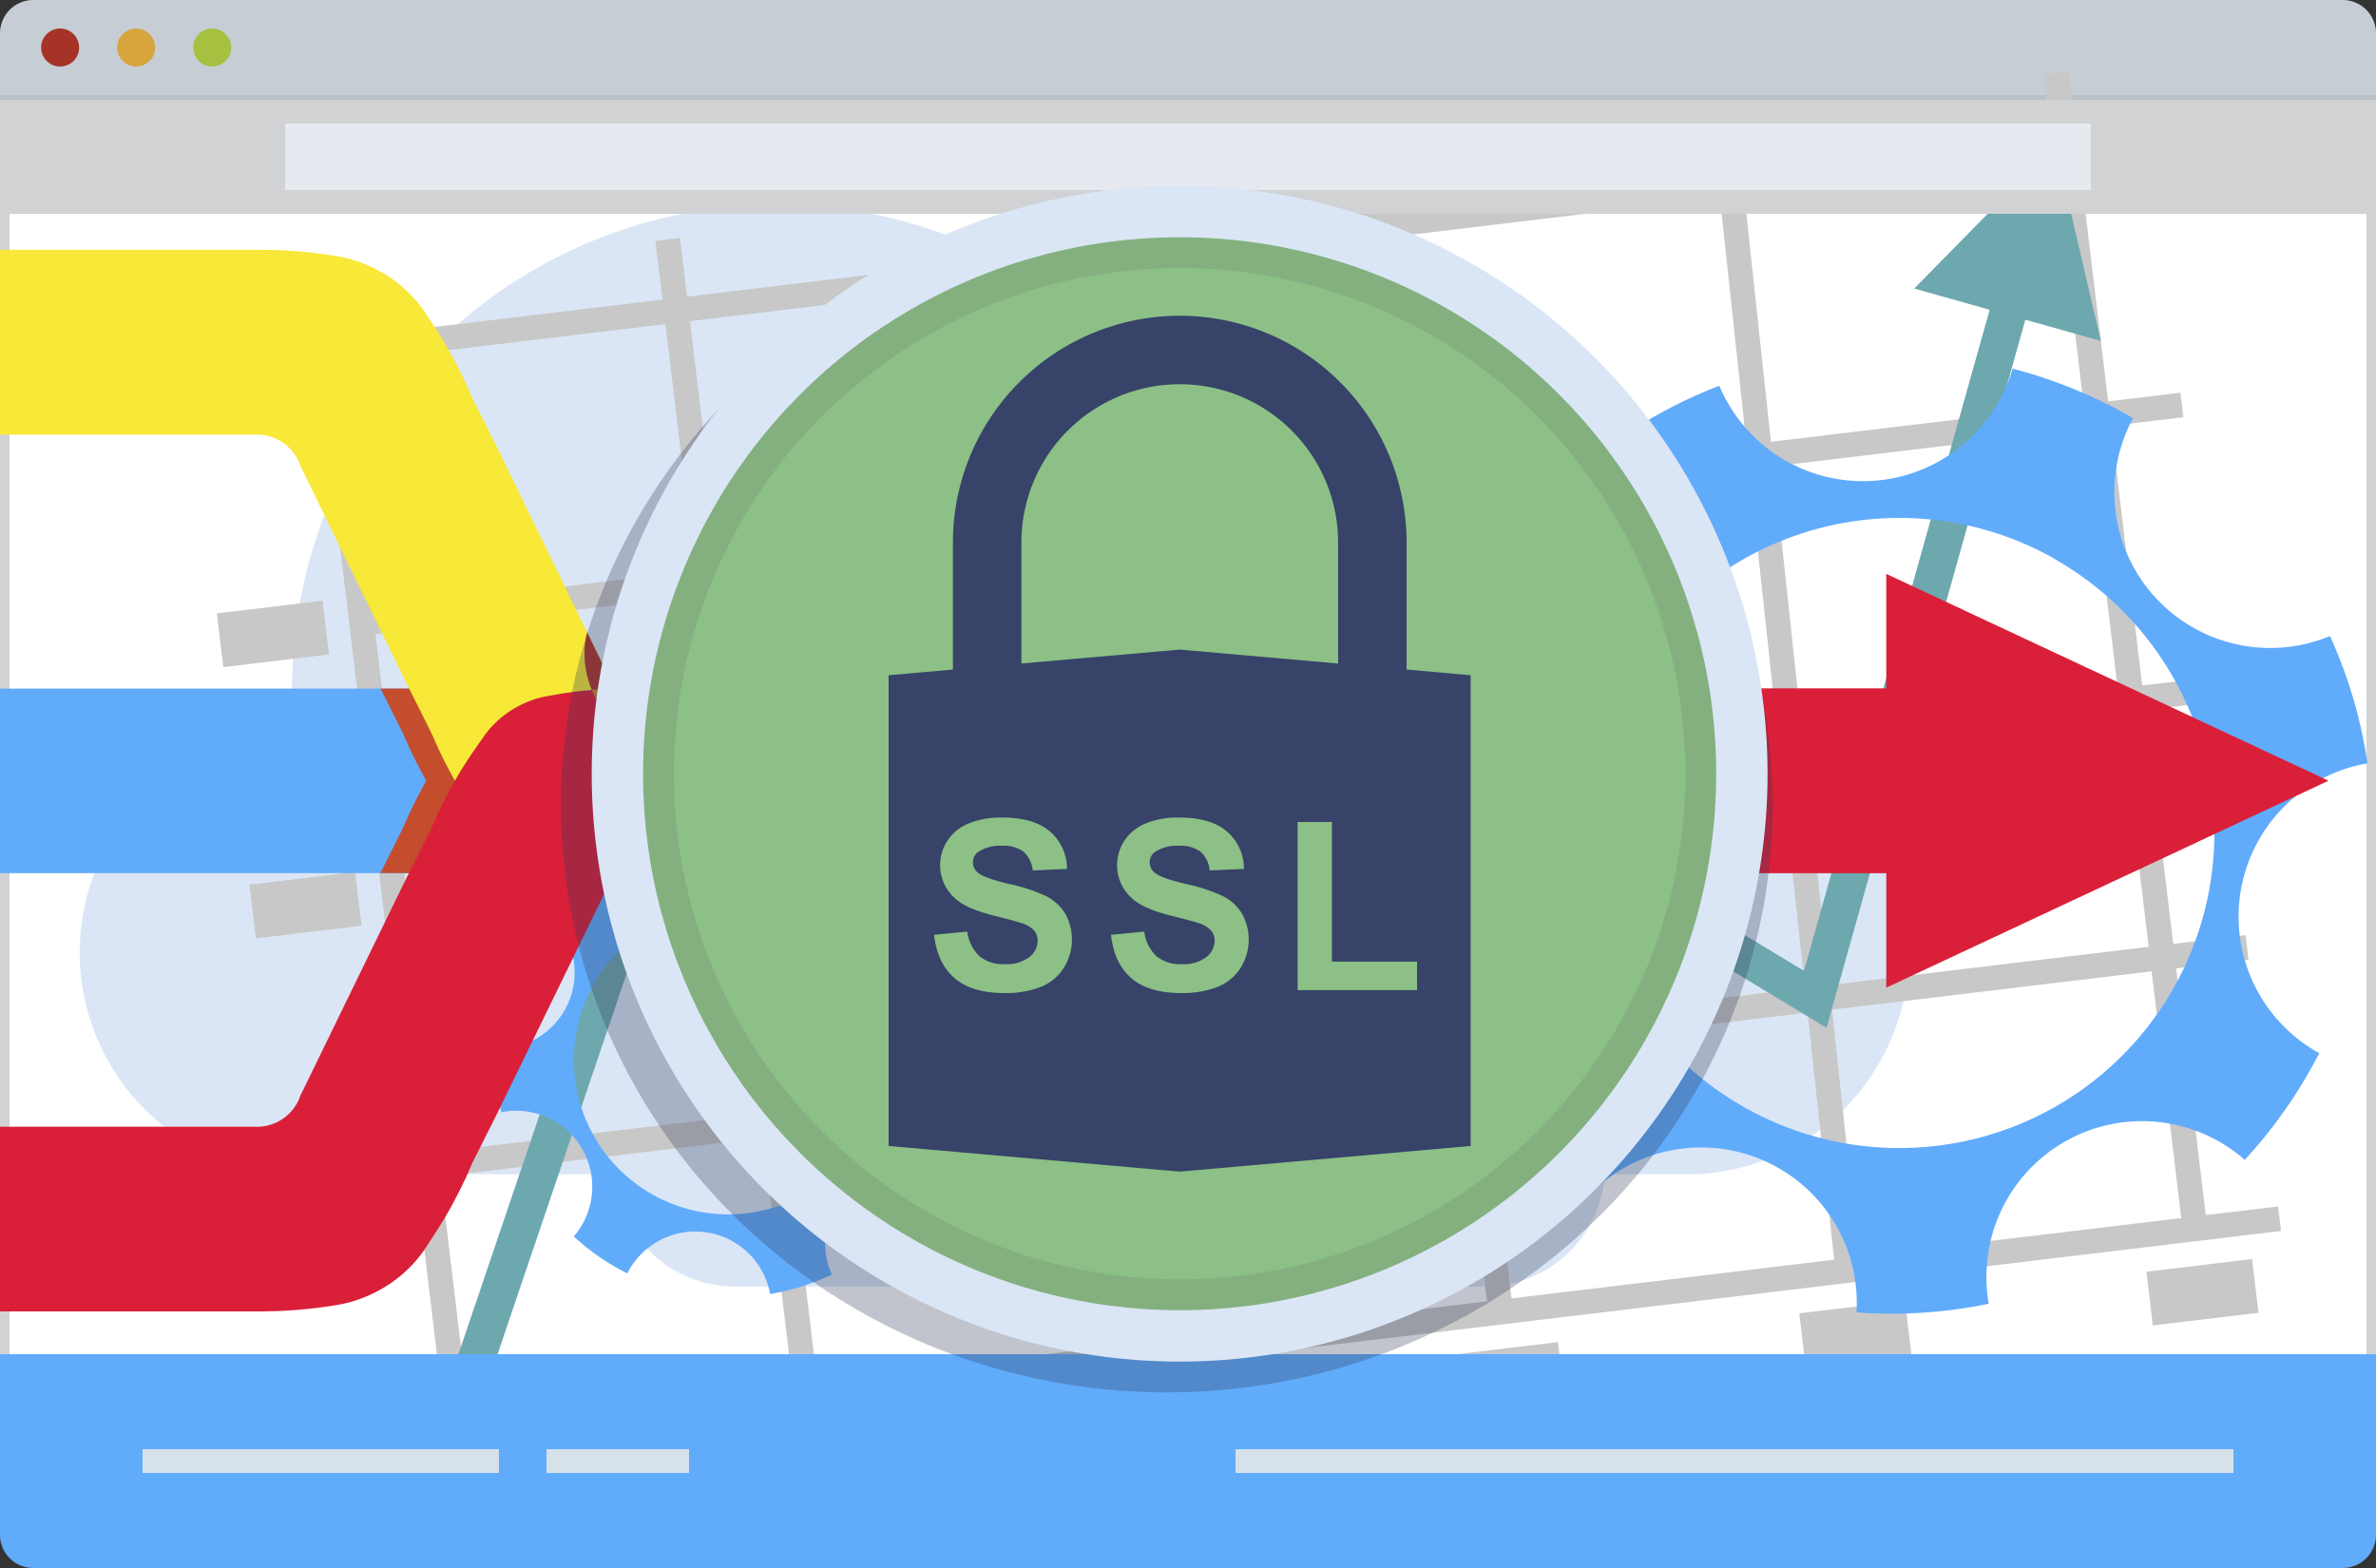 <svg id="Layer_1" data-name="Layer 1" xmlns="http://www.w3.org/2000/svg" viewBox="0 0 500 330"><rect x="0" y="0" width="500" height="330" fill="#333333" stroke="none"/><defs><style>.cls-1{fill:#fff;}.cls-2{fill:#bac1c6;}.cls-3{fill:#dae6f5;}.cls-4{fill:#c6cdd4;}.cls-5{fill:#a63328;}.cls-6{fill:#d6a53e;}.cls-7{fill:#c8c8c8;}.cls-8{fill:#6da8ae;}.cls-9{fill:#a6c140;}.cls-10{fill:#d0d2d4;}.cls-11{fill:#61abfb;}.cls-12{fill:#d6e1e9;}.cls-13{fill:#e6e9f0;}.cls-14{fill:#c34d2d;}.cls-15{fill:#da1f39;}.cls-16{fill:#bc3b2c;}.cls-17{fill:#dd902f;}.cls-18{fill:#972434;}.cls-19{fill:#d15a2f;}.cls-20{fill:#d18631;}.cls-21{fill:#f8e837;}.cls-22{fill:#b0352c;}.cls-23{opacity:0.3;}.cls-24{fill:#2f3957;}.cls-25{fill:#84b080;}.cls-26{fill:#8cc086;}.cls-27{fill:#374369;}</style></defs><title>sslservice</title><rect class="cls-1" y="45" width="500" height="240" transform="translate(500 330) rotate(180)"/><rect class="cls-2" y="20" width="500" height="1"/><path class="cls-3" d="M355.65,153.69a46.57,46.57,0,0,0-18,3.59A80,80,0,0,0,247.75,87.5a102.05,102.05,0,0,0-186.3,57.58c0,2.92.16,5.79,0.4,8.65a46.72,46.72,0,0,0,1.92,93.41h65.66a25.26,25.26,0,0,0,25.21,23.63H312.51a25.26,25.26,0,0,0,25.21-23.63h17.93A46.73,46.73,0,0,0,355.65,153.69Z"/><path class="cls-4" d="M7,0H493a7,7,0,0,1,7,7V20a0,0,0,0,1,0,0H0a0,0,0,0,1,0,0V7A7,7,0,0,1,7,0Z"/><circle class="cls-5" cx="12.65" cy="10" r="4"/><circle class="cls-6" cx="28.65" cy="10" r="4"/><rect class="cls-7" x="95.26" y="276.88" width="385.8" height="5.2" transform="translate(-31.22 36.29) rotate(-6.84)"/><rect class="cls-7" x="79.45" y="58.27" width="5.21" height="245.04" transform="translate(-20.94 11.05) rotate(-6.84)"/><rect class="cls-7" x="152.5" y="49.51" width="5.2" height="245.04" transform="translate(-19.38 19.69) rotate(-6.84)"/><rect class="cls-7" x="225.56" y="40.76" width="5.2" height="245.04" transform="translate(-17.81 28.32) rotate(-6.84)"/><rect class="cls-7" x="298.61" y="32" width="5.2" height="245.04" transform="translate(-16.25 36.95) rotate(-6.84)"/><rect class="cls-7" x="373.15" y="23.23" width="5.18" height="244.89" transform="translate(-13.43 41.04) rotate(-6.14)"/><rect class="cls-7" x="444.71" y="14.48" width="5.2" height="245.04" transform="translate(-13.13 54.22) rotate(-6.84)"/><rect class="cls-7" x="88.42" y="219.79" width="385.8" height="5.2" transform="translate(-24.47 35.07) rotate(-6.84)"/><polygon class="cls-7" points="82.65 185.69 465.97 142.54 466.56 147.69 83.25 190.84 82.65 185.69"/><rect class="cls-7" x="74.73" y="105.61" width="385.8" height="5.2" transform="translate(-10.98 32.63) rotate(-6.84)"/><rect class="cls-7" x="67.88" y="48.52" width="385.8" height="5.2" transform="translate(-4.23 31.41) rotate(-6.84)"/><polygon class="cls-8" points="152.28 120.34 90.9 301.44 98.29 303.94 157.3 129.85 232.78 230.18 235.47 233.76 238.65 230.6 302.69 166.91 379.98 213.66 384.37 216.32 385.76 211.37 426.21 67.29 442.09 71.75 432.48 30.54 402.82 60.73 418.7 65.19 379.63 204.33 304.12 158.65 301.51 157.07 299.35 159.22 236.32 221.91 159.09 119.26 154.65 113.35 152.28 120.34"/><rect class="cls-7" x="87.03" y="310.04" width="22.4" height="11.39" transform="translate(-36.89 13.94) rotate(-6.84)"/><rect class="cls-7" x="160.08" y="301.28" width="22.4" height="11.39" transform="translate(-35.33 22.57) rotate(-6.84)"/><rect class="cls-7" x="233.13" y="292.53" width="22.4" height="11.39" transform="translate(-33.76 31.21) rotate(-6.84)"/><rect class="cls-7" x="306.19" y="283.77" width="22.4" height="11.39" transform="translate(-32.2 39.84) rotate(-6.84)"/><rect class="cls-7" x="379.24" y="275.01" width="22.4" height="11.39" transform="translate(-30.62 48.44) rotate(-6.83)"/><rect class="cls-7" x="452.29" y="266.25" width="22.4" height="11.39" transform="translate(-29.06 57.07) rotate(-6.83)"/><rect class="cls-7" x="59.92" y="241.9" width="22.4" height="11.39" transform="translate(-28.97 10.23) rotate(-6.84)"/><rect class="cls-7" x="53.08" y="184.81" width="22.4" height="11.39" transform="translate(-22.22 9.01) rotate(-6.84)"/><rect class="cls-7" x="46.23" y="127.72" width="22.4" height="11.39" transform="translate(-15.48 7.79) rotate(-6.84)"/><rect class="cls-7" x="40.19" y="77.27" width="22.4" height="11.39" transform="translate(-9.51 6.71) rotate(-6.84)"/><circle class="cls-9" cx="44.65" cy="10" r="4"/><polygon class="cls-10" points="0 21 0 285 2 285 2 45 498 45 498 285 500 285 500 21 0 21"/><path class="cls-11" d="M493,330H7a7,7,0,0,1-7-7V285H500v38A7,7,0,0,1,493,330Z"/><rect class="cls-12" x="30" y="305" width="75" height="5"/><rect class="cls-12" x="115" y="305" width="30" height="5"/><rect class="cls-12" x="260" y="305" width="210" height="5"/><rect class="cls-13" x="60" y="26" width="380" height="14"/><path class="cls-11" d="M301.67,145.69a99.26,99.26,0,0,0-4.44,27.11,32.76,32.76,0,0,1,17.38,59.36,100.31,100.31,0,0,0,18.63,20.63,32.76,32.76,0,0,1,56.2,12.28,33.24,33.24,0,0,1,1.24,11.13,100.2,100.2,0,0,0,27.83-1.82,32.75,32.75,0,0,1,53.87-30.28,101.82,101.82,0,0,0,15.68-22.45,32.79,32.79,0,0,1,6.62-60.2,34.08,34.08,0,0,1,3.53-.79,101.72,101.72,0,0,0-3-13.68,103.08,103.08,0,0,0-4.89-13.12c-1.1.44-2.23,0.85-3.4,1.2A32.8,32.8,0,0,1,448.87,88a101,101,0,0,0-25.35-10.42,32.78,32.78,0,0,1-61.71,3.61,99.86,99.86,0,0,0-24.46,13.59A32.77,32.77,0,0,1,301.67,145.69Zm130.77-28a66.29,66.29,0,1,1-90.38,24.88A66.28,66.28,0,0,1,432.44,117.65Z"/><path class="cls-11" d="M190.6,129.36a21,21,0,0,1-11.89-.22,63.91,63.91,0,0,0-3.13,17.3,21,21,0,0,1,10.54,38.2A64.47,64.47,0,0,0,197.83,198a20.79,20.79,0,0,1,10-6.2,21,21,0,0,1,26.52,21.8,65.94,65.94,0,0,0,17.84-.86A21,21,0,0,1,287,193.91a64.72,64.72,0,0,0,10.31-14.21,21,21,0,0,1,4.87-38.48,22.93,22.93,0,0,1,2.27-.49,69.42,69.42,0,0,0-1.77-8.8,72.56,72.56,0,0,0-3-8.44,17,17,0,0,1-2.21.75A21,21,0,0,1,273.56,93.7a64.21,64.21,0,0,0-16.13-6.92,21,21,0,0,1-39.55,1.67,63.36,63.36,0,0,0-15.8,8.43A21,21,0,0,1,190.6,129.36Zm71.3-17a42.06,42.06,0,1,1-57.34,15.78A42.06,42.06,0,0,1,261.9,112.37Z"/><path class="cls-11" d="M194.13,230.31a16,16,0,0,1,5.41-25.77,48.91,48.91,0,0,0-7-11.8,16.06,16.06,0,0,1-25.18-16.82A49.48,49.48,0,0,0,154.11,174a16.06,16.06,0,0,1-27.76,10.45c-0.41-.44-0.78-0.89-1.14-1.35a50.49,50.49,0,0,0-5.32,4.33,49.82,49.82,0,0,0-4.64,5,16.69,16.69,0,0,1,1.3,1.21,16.06,16.06,0,0,1-12.12,27.07,49.87,49.87,0,0,0,1.06,13.37,16,16,0,0,1,15.26,26.14A49.08,49.08,0,0,0,132,268a16.28,16.28,0,0,1,3.28-4.4,16,16,0,0,1,26.78,8.74,49.13,49.13,0,0,0,13-4.1,16,16,0,0,1,22.05-20.77A48.62,48.62,0,0,0,202,234.9,16,16,0,0,1,194.13,230.31Zm-8.42-6.76a32.47,32.47,0,1,1-32-32.91A32.46,32.46,0,0,1,185.71,223.56Z"/><path class="cls-11" d="M253.18,241a10.27,10.27,0,0,1,3-2,31,31,0,0,0-4.58-7.48A10.28,10.28,0,0,1,235.28,221a31.45,31.45,0,0,0-8.53-1.07,10.29,10.29,0,0,1-17.66,7,8.3,8.3,0,0,1-.75-0.87,35.54,35.54,0,0,0-3.35,2.83,34,34,0,0,0-2.93,3.28,11.23,11.23,0,0,1,.84.77,10.29,10.29,0,0,1-7.48,17.46,31.7,31.7,0,0,0,.83,8.56,10.26,10.26,0,0,1,10,16.58,32.29,32.29,0,0,0,7.32,4.79,10.26,10.26,0,0,1,16.61-2.63,10.18,10.18,0,0,1,2.69,5.1,31.58,31.58,0,0,0,8.27-2.75,10.28,10.28,0,0,1,13.92-13.53,31.3,31.3,0,0,0,3-8.09A10.28,10.28,0,0,1,253.18,241Zm-5.81,10.59a20.6,20.6,0,1,1-20.31-20.88A20.61,20.61,0,0,1,247.37,251.56Z"/><g id="_Group_" data-name="&lt;Group&gt;"><rect class="cls-11" y="144.92" width="147.95" height="38.84"/></g><g id="_Group_2" data-name="&lt;Group&gt;"><g id="_Group_3" data-name="&lt;Group&gt;"><path class="cls-14" d="M123,144.92h0l0,0.06Z"/></g><g id="_Group_4" data-name="&lt;Group&gt;"><path class="cls-14" d="M123,144.92H80.09l4.44,8.88,0.36,0.73,0.33,0.75,0.66,1.5,0.33,0.75c0.11,0.25.24,0.49,0.36,0.73l0.71,1.46c0.46,1,1,1.92,1.49,2.86,0.26,0.47.5,1,.77,1.41l0.18,0.31-0.18.31c-0.27.45-.51,0.94-0.77,1.41-0.5.95-1,1.87-1.49,2.86l-0.71,1.46c-0.12.24-.25,0.48-0.36,0.73l-0.33.75-0.66,1.5-0.33.75-0.36.73-4.47,8.95h61.88l-18.37-37.52C123.35,145.8,123.16,145.37,123,144.92Z"/></g></g><g id="_Group_5" data-name="&lt;Group&gt;"><path class="cls-15" d="M490,164.31l-93.06-43.53v24.09H258.83l18.37,37.52c0.22,0.46.42,0.92,0.6,1.38H396.94v24.09Z"/></g><g id="_Group_6" data-name="&lt;Group&gt;"><path class="cls-16" d="M225,208.41h0a19.46,19.46,0,0,1-26-8.92l-26.07-53.25a19.46,19.46,0,0,1,8.92-26h0a19.46,19.46,0,0,1,26,8.92L234,182.38A19.46,19.46,0,0,1,225,208.41Z"/></g><g id="_Group_7" data-name="&lt;Group&gt;"><path class="cls-17" d="M268.28,208.41h0a19.46,19.46,0,0,1-26-8.92l-26.07-53.25a19.46,19.46,0,0,1,8.92-26h0a19.46,19.46,0,0,1,26,8.92l26.07,53.25A19.46,19.46,0,0,1,268.28,208.41Z"/></g><g id="_Group_8" data-name="&lt;Group&gt;"><path class="cls-18" d="M283.67,182.38L265.3,144.86h-6.47l18.37,37.52c0.22,0.46.42,0.92,0.6,1.38h6.47C284.09,183.3,283.89,182.84,283.67,182.38Z"/></g><g id="_Group_9" data-name="&lt;Group&gt;"><path class="cls-19" d="M181.67,208.41h0a19.46,19.46,0,0,1-26-8.92l-26.07-53.25a19.46,19.46,0,0,1,8.92-26h0a19.46,19.46,0,0,1,26,8.92l26.07,53.25A19.46,19.46,0,0,1,181.67,208.41Z"/></g><g id="_Group_10" data-name="&lt;Group&gt;"><g id="_Group_11" data-name="&lt;Group&gt;"><path class="cls-15" d="M129.58,146.24c-0.21-.43-0.4-0.87-0.58-1.31-1.11,0-2.21.1-3.3,0.2-2.09.18-4.17,0.39-6.17,0.7-0.5.08-1,.13-1.51,0.22l-1.47.26-1.47.26c-0.49.08-1,.2-1.45,0.31a21.78,21.78,0,0,0-2.89,1,23.08,23.08,0,0,0-2.78,1.42,23.92,23.92,0,0,0-2.55,1.82,23.47,23.47,0,0,0-2.2,2.14,21.22,21.22,0,0,0-1.77,2.34c-0.59.79-1.16,1.65-1.74,2.47-0.29.42-.58,0.82-0.86,1.26L98,160.59l-0.84,1.3-0.81,1.36-0.8,1.36c-0.27.45-.51,0.94-0.77,1.41-0.5.95-1,1.87-1.49,2.86l-0.71,1.46c-0.12.24-.25,0.48-0.36,0.73l-0.33.75-0.66,1.5-0.33.75-0.36.73-5.75,11.5-8.37,17.17L63.2,230.61a9.64,9.64,0,0,1-9.34,6.53H0V276H54.93l3.23-.06a102.47,102.47,0,0,0,12.44-1.24c1-.17,2-0.36,3-0.63a27.83,27.83,0,0,0,2.94-1,28.42,28.42,0,0,0,5.55-2.92,27.75,27.75,0,0,0,4.75-4.05c0.34-.38.69-0.76,1-1.15s0.65-.79.94-1.19,0.59-.81.86-1.23,0.52-.83.8-1.25c0.58-.84,1.13-1.73,1.69-2.6s1.11-1.77,1.64-2.68l0.8-1.37c0.26-.46.51-0.94,0.77-1.41,0.5-1,1-1.87,1.49-2.86l0.7-1.47c0.11-.25.24-0.49,0.36-0.72s0.23-.49.34-0.74c0.44-1,.86-2,1.32-3l2.92-5.8,1.46-2.9,0.65-1.3,0.52-1.07,2.09-4.29,4.19-8.59,13.77-28.25,2.67-5.48a6.6,6.6,0,0,1,5-3c4.06,0,8.13,0,12.19,0h2.88Z"/></g></g><g id="_Group_12" data-name="&lt;Group&gt;"><path class="cls-20" d="M129,144.92c-1.11,0-2.21.1-3.3,0.2l-1.16.11c0.14,0.34.29,0.68,0.46,1l18.37,37.52h4.58l-18.37-37.52C129.37,145.8,129.18,145.37,129,144.92Z"/></g><g id="_Group_13" data-name="&lt;Group&gt;"><g id="_Group_14" data-name="&lt;Group&gt;"><path class="cls-16" d="M129.58,146.24c-0.12-.26-0.24-0.51-0.35-0.77C129.34,145.73,129.45,146,129.58,146.24Z"/></g><g id="_Group_15" data-name="&lt;Group&gt;"><path class="cls-21" d="M53.86,91.48A9.64,9.64,0,0,1,63.2,98l13.22,27.12,8.37,17.17,5.75,11.5,0.36,0.73,0.33,0.75,0.66,1.5,0.33,0.75c0.11,0.25.24,0.49,0.36,0.73l0.71,1.46c0.46,1,1,1.92,1.49,2.86,0.26,0.47.5,1,.77,1.41l0.18,0.31,0.62-1.06,0.81-1.36,0.84-1.3,0.84-1.3c0.28-.44.57-0.84,0.86-1.26,0.58-.82,1.15-1.68,1.74-2.47a21.22,21.22,0,0,1,1.77-2.34,23.47,23.47,0,0,1,2.2-2.14,23.92,23.92,0,0,1,2.55-1.82,23.08,23.08,0,0,1,2.78-1.42,21.78,21.78,0,0,1,2.89-1c0.48-.11,1-0.23,1.45-0.31l1.47-.26L118,146c0.48-.09,1-0.15,1.51-0.22,2-.31,4.08-0.52,6.17-0.7,1.09-.1,2.19-0.16,3.3-0.2l0,0.06a19.65,19.65,0,0,1-.88-2.72c-0.11-.15-0.22-0.29-0.31-0.45l-2.67-5.48-13.77-28.25L107.2,99.5l-2.09-4.29-0.52-1.07-0.65-1.3-1.46-2.9-2.92-5.8c-0.45-1-.88-2-1.32-3-0.11-.25-0.21-0.51-0.34-0.74s-0.25-.48-0.36-0.72l-0.7-1.47c-0.45-1-1-1.91-1.49-2.86-0.26-.47-0.51-0.95-0.77-1.41l-0.8-1.37c-0.54-.91-1.07-1.82-1.64-2.68s-1.11-1.76-1.69-2.6c-0.28-.42-0.53-0.84-0.8-1.25s-0.57-.82-0.86-1.23-0.63-.79-0.94-1.19-0.68-.77-1-1.15a27.75,27.75,0,0,0-4.75-4.05,28.42,28.42,0,0,0-5.55-2.92,27.83,27.83,0,0,0-2.94-1c-1-.27-2-0.46-3-0.63a102.47,102.47,0,0,0-12.44-1.24l-3.23-.06H0v38.9H53.86Z"/></g></g><g id="_Group_16" data-name="&lt;Group&gt;"><path class="cls-16" d="M129.58,146.24c-0.12-.26-0.24-0.51-0.35-0.77C129.34,145.73,129.45,146,129.58,146.24Z"/></g><g id="_Group_17" data-name="&lt;Group&gt;"><path class="cls-22" d="M129,144.92l0,0.06a19.65,19.65,0,0,1-.88-2.72c-0.11-.15-0.22-0.29-0.31-0.45l-2.67-5.48-1.59-3.27a19.37,19.37,0,0,0,1,12.15l1.16-.11C126.79,145,127.89,145,129,144.92Z"/></g><g id="_Group_18" data-name="&lt;Group&gt;"><path class="cls-16" d="M129.58,146.24c-0.12-.26-0.24-0.51-0.35-0.77C129.34,145.73,129.45,146,129.58,146.24Z"/></g><g class="cls-23"><ellipse class="cls-24" cx="245.54" cy="169.32" rx="127.5" ry="123.72"/></g><circle class="cls-3" cx="248.24" cy="162.84" r="123.72"/><circle class="cls-25" cx="248.24" cy="162.84" r="112.91"/><circle class="cls-26" cx="248.24" cy="162.84" r="106.43"/><path class="cls-27" d="M296,140.91V114.19a47.73,47.73,0,1,0-95.47,0v26.73L187,142.11v99.07l61.24,5.4,61.24-5.4V142.11Zm-81.06-1.27V114.19a33.32,33.32,0,1,1,66.65,0v25.46l-33.32-2.94Z"/><path class="cls-26" d="M196.56,196.74l7-.68a8.55,8.55,0,0,0,2.57,5.19,7.77,7.77,0,0,0,5.22,1.66,8,8,0,0,0,5.25-1.47,4.38,4.38,0,0,0,1.76-3.45,3.25,3.25,0,0,0-.74-2.15,5.94,5.94,0,0,0-2.59-1.55q-1.27-.44-5.77-1.56-5.79-1.44-8.13-3.53a9.28,9.28,0,0,1-3.29-7.18,9.17,9.17,0,0,1,1.55-5.1,9.68,9.68,0,0,1,4.46-3.62,17.86,17.86,0,0,1,7-1.24q6.72,0,10.12,2.95a10.4,10.4,0,0,1,3.57,7.86l-7.21.32a6.12,6.12,0,0,0-2-4A7.27,7.27,0,0,0,210.8,178a8.24,8.24,0,0,0-4.92,1.29,2.6,2.6,0,0,0-1.14,2.22,2.74,2.74,0,0,0,1.07,2.17q1.36,1.14,6.62,2.38a35,35,0,0,1,7.78,2.57,10,10,0,0,1,3.94,3.63,11.23,11.23,0,0,1-.28,11.43,10.21,10.21,0,0,1-4.82,4,20.22,20.22,0,0,1-7.77,1.3q-6.77,0-10.4-3.13T196.56,196.74Z"/><path class="cls-26" d="M233.8,196.74l7-.68a8.55,8.55,0,0,0,2.57,5.19,7.77,7.77,0,0,0,5.22,1.66,8,8,0,0,0,5.25-1.47,4.38,4.38,0,0,0,1.76-3.45,3.25,3.25,0,0,0-.74-2.15,5.94,5.94,0,0,0-2.59-1.55q-1.27-.44-5.77-1.56-5.79-1.44-8.13-3.53a9.28,9.28,0,0,1-3.29-7.18,9.17,9.17,0,0,1,1.55-5.1,9.68,9.68,0,0,1,4.46-3.62,17.86,17.86,0,0,1,7-1.24q6.72,0,10.12,2.95a10.4,10.4,0,0,1,3.57,7.86l-7.21.32a6.12,6.12,0,0,0-2-4A7.27,7.27,0,0,0,248,178a8.24,8.24,0,0,0-4.92,1.29,2.6,2.6,0,0,0-1.14,2.22,2.74,2.74,0,0,0,1.07,2.17q1.36,1.14,6.62,2.38a35,35,0,0,1,7.78,2.57,10,10,0,0,1,3.94,3.63,11.23,11.23,0,0,1-.28,11.43,10.21,10.21,0,0,1-4.82,4,20.22,20.22,0,0,1-7.77,1.3q-6.77,0-10.4-3.13T233.8,196.74Z"/><path class="cls-26" d="M273.07,208.35V173h7.21v29.38h17.92v6H273.07Z"/></svg>